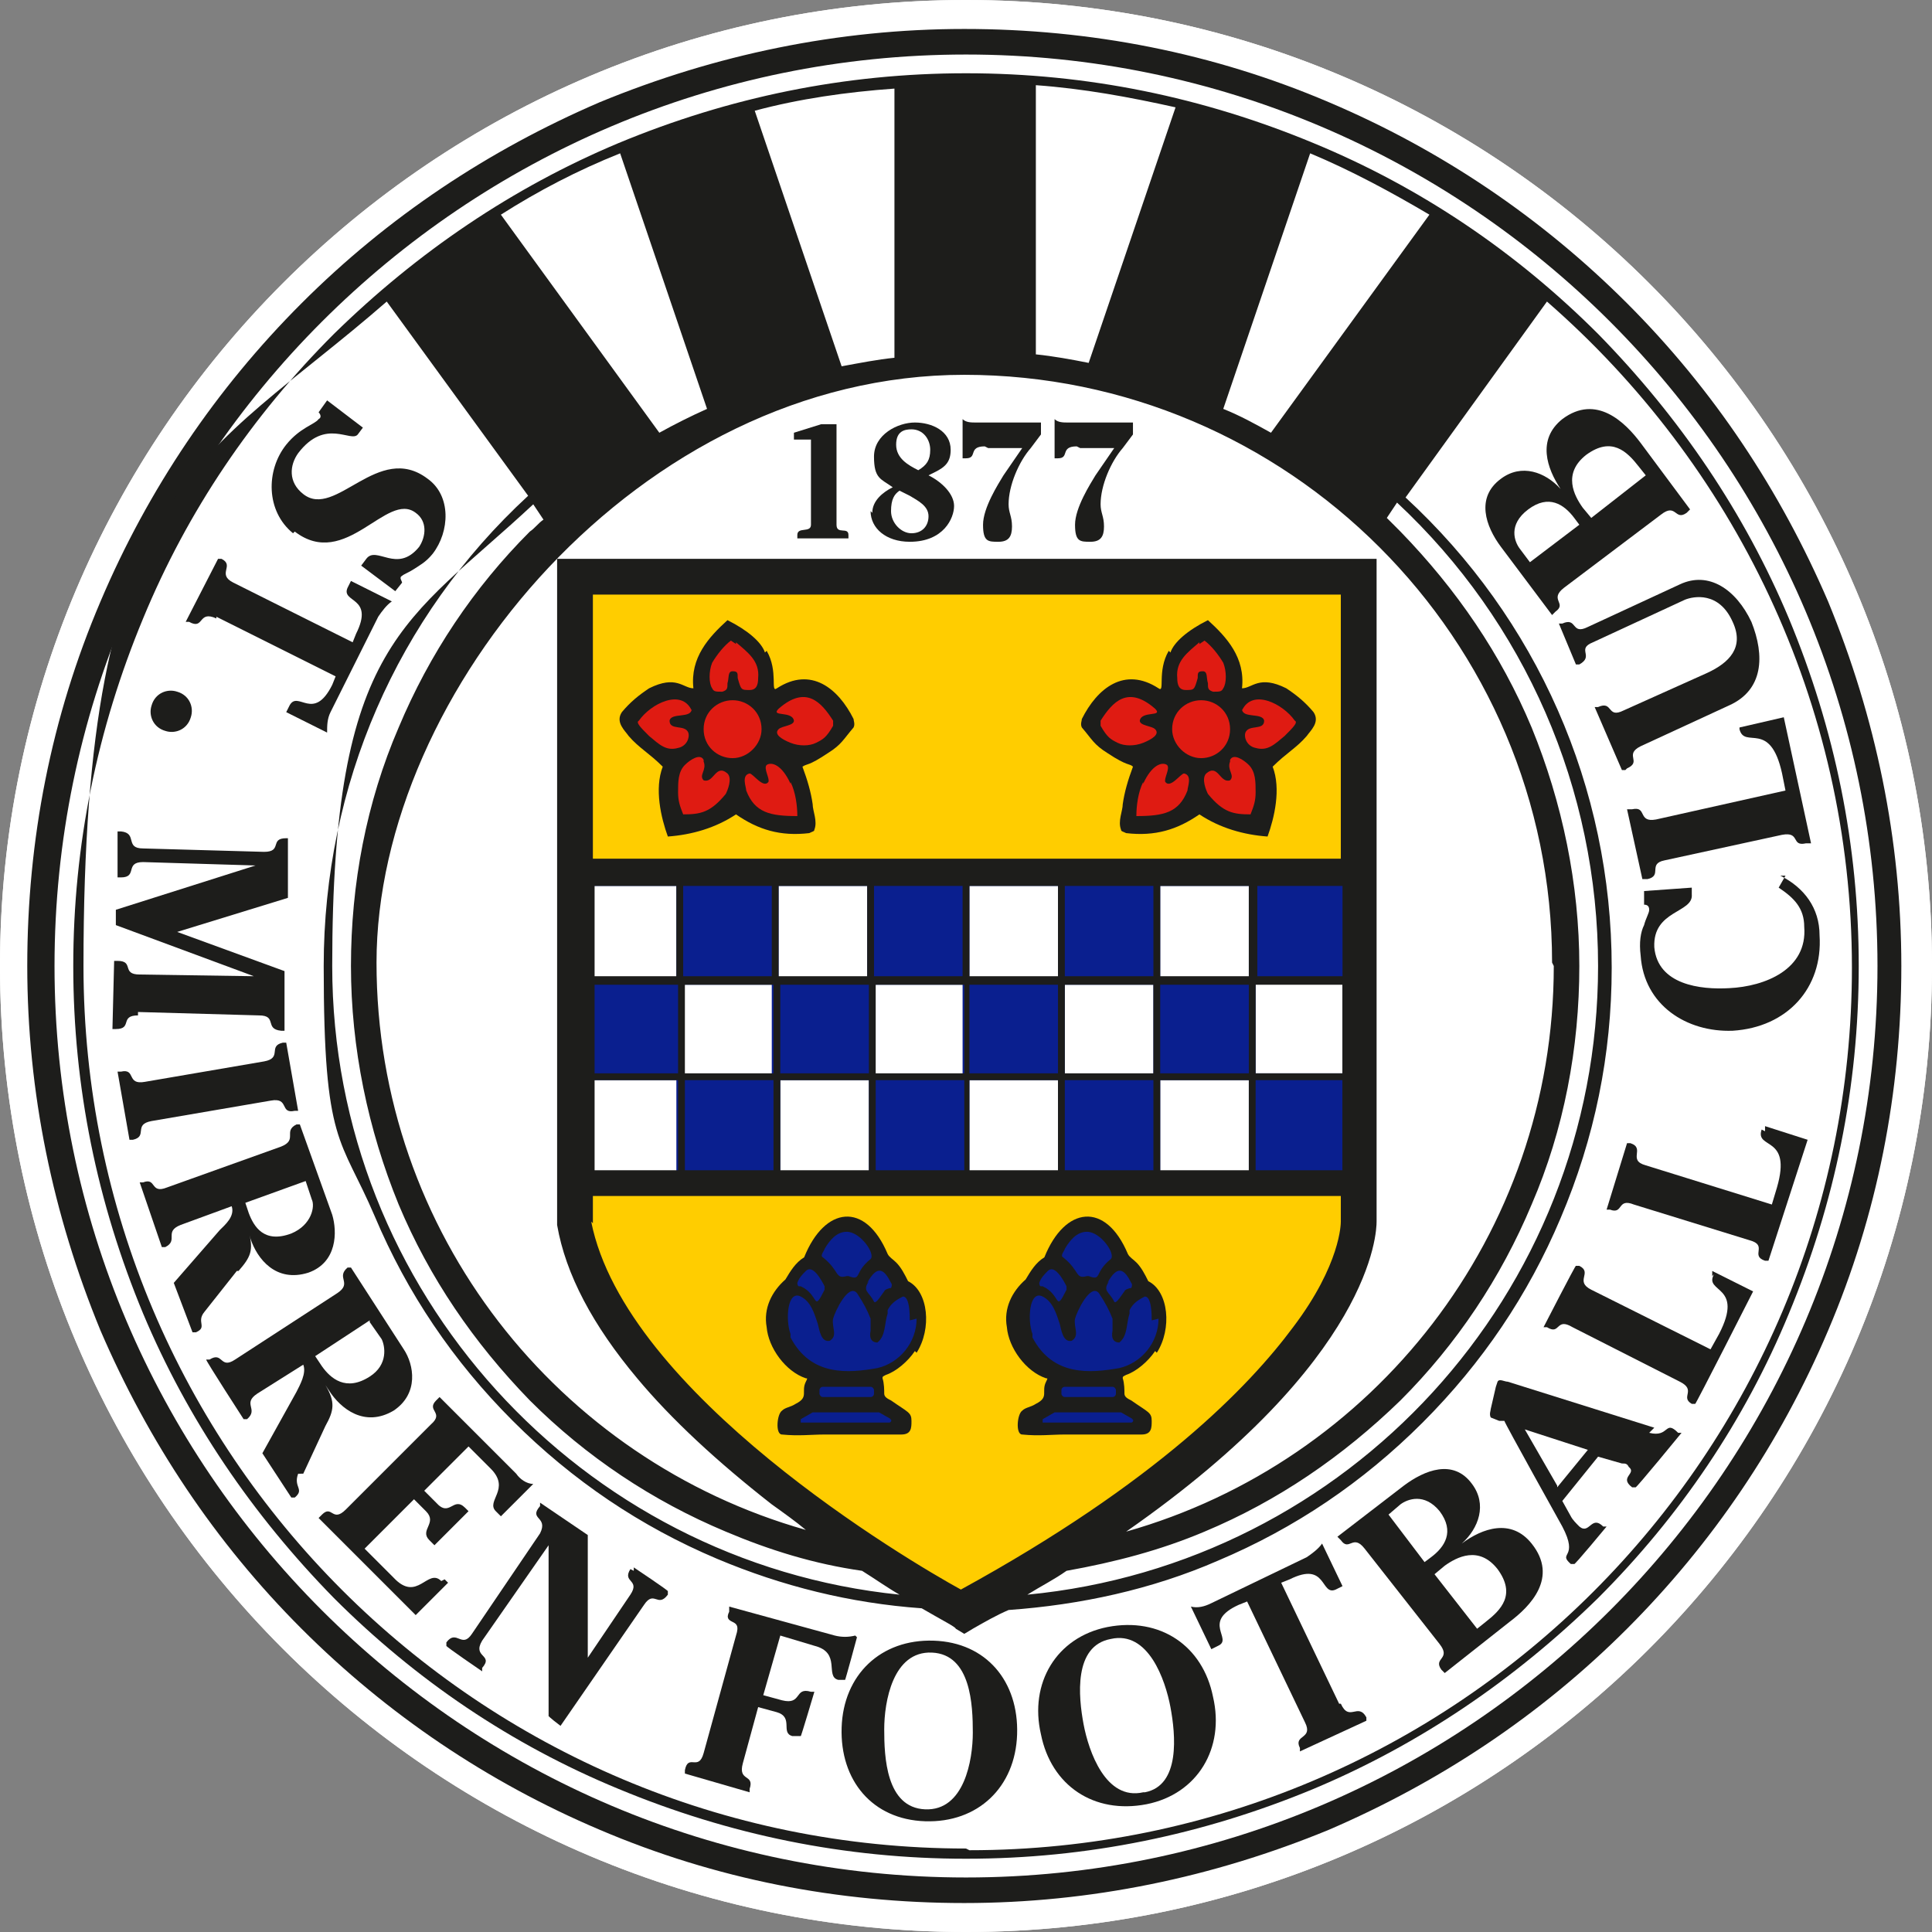 <?xml version="1.0" encoding="UTF-8"?>
<svg id="Livello_1" xmlns="http://www.w3.org/2000/svg" xmlns:xlink="http://www.w3.org/1999/xlink" version="1.1" viewBox="0 0 113.4 113.4">
  <rect x="0" y="0" width="113.4" height="113.4" fill="#808080" stroke="none"/>
  <!-- Generator: Adobe Illustrator 29.5.1, SVG Export Plug-In . SVG Version: 2.1.0 Build 141)  -->
  <defs>
    <style>
      .st0 {
        fill: none;
      }

      .st1 {
        fill: #1d1d1b;
      }

      .st2 {
        fill: #df1b12;
      }

      .st3 {
        fill: #fff;
      }

      .st4 {
        fill: #0a1f8f;
      }

      .st5 {
        fill: #ffcd00;
      }

      .st6 {
        clip-path: url(#clippath);
      }
    </style>
    <clipPath id="clippath">
      <rect class="st0" x="0" y="0" width="113.4" height="113.4"/>
    </clipPath>
  </defs>
  <g class="st6">
    <path class="st3" d="M56.7,0c31.3,0,56.7,25.4,56.7,56.7s-25.4,56.7-56.7,56.7S0,88,0,56.7,25.4,0,56.7,0"/>
    <path class="st3" d="M56.7,0c31.3,0,56.7,25.4,56.7,56.7s-25.4,56.7-56.7,56.7S0,88,0,56.7,25.4,0,56.7,0"/>
  </g>
  <path class="st3" d="M56.7,2.5c29.9,0,54.2,24.3,54.2,54.2s-24.3,54.2-54.2,54.2S2.5,86.6,2.5,56.7,26.8,2.5,56.7,2.5"/>
  <path class="st5" d="M56.3,95.1c-.2-.1-5.2-2.8-10.6-7-3.2-2.5-5.8-4.9-7.8-7.3-2.5-3-4.1-6-4.6-8.7h0v-38.7h47.1v38.4c0,.4-.1,10.6-23.6,23.3h-.3c0,.1-.3,0-.3,0Z"/>
  <rect class="st4" x="34.3" y="51.6" width="44.8" height="17.4"/>
  <rect class="st3" x="34.8" y="52" width="4.9" height="5.4"/>
  <rect class="st3" x="45.7" y="52" width="5.2" height="5.4"/>
  <rect class="st3" x="56.9" y="52" width="5.2" height="5.4"/>
  <rect class="st3" x="68.1" y="52" width="5.2" height="5.4"/>
  <rect class="st3" x="34.8" y="63.4" width="4.9" height="5.4"/>
  <rect class="st3" x="45.8" y="63.4" width="5.2" height="5.4"/>
  <rect class="st3" x="56.9" y="63.4" width="5.2" height="5.4"/>
  <rect class="st3" x="68.1" y="63.4" width="5.2" height="5.4"/>
  <rect class="st3" x="73.7" y="57.7" width="5.1" height="5.3"/>
  <rect class="st3" x="62.5" y="57.8" width="5.2" height="5.3"/>
  <rect class="st3" x="51.3" y="57.8" width="5.2" height="5.3"/>
  <rect class="st3" x="40.1" y="57.8" width="5.2" height="5.3"/>
  <path class="st1" d="M34.1,69.2h45.2v-17.6h-45.2v17.6ZM78.9,57.3h-5.1v-5.3h5.1v5.3ZM67.7,57.3h-5.2v-5.3h5.2v5.3ZM68.1,52h5.2v5.3h-5.2v-5.3ZM34.6,57.8h5.2v5.2h-5.2v-5.2ZM40.2,57.8h5.2v5.2h-5.2v-5.2ZM45.8,57.8h5.2v5.2h-5.2v-5.2ZM51.4,57.8h5.2v5.2h-5.2v-5.2ZM56.9,57.8h5.2v5.2h-5.2v-5.2ZM62.5,57.8h5.2v5.2h-5.2v-5.2ZM62.1,57.3h-5.2v-5.3h5.2v5.3ZM56.5,57.3h-5.2v-5.3h5.2v5.3ZM50.9,57.3h-5.2v-5.3h5.2v5.3ZM45.3,57.3h-5.2v-5.3h5.2v5.3ZM39.7,57.3h-5.2v-5.3h5.2v5.3ZM34.6,63.4h5.2v5.3h-5.2v-5.3ZM40.2,63.4h5.2v5.3h-5.2v-5.3ZM45.8,63.4h5.2v5.3h-5.2v-5.3ZM51.4,63.4h5.2v5.3h-5.2v-5.3ZM56.9,63.4h5.2v5.3h-5.2v-5.3ZM62.5,63.4h5.2v5.3h-5.2v-5.3ZM68.1,63.4h5.2v5.3h-5.2v-5.3ZM68.1,57.8h5.2v5.2h-5.2v-5.2ZM73.7,57.8h5.1v5.2h-5.1v-5.2ZM73.7,63.4h5.1v5.3h-5.1v-5.3Z"/>
  <path class="st1" d="M67.9,79.4c.9-1.4.7-3.6-.5-4.2-.2-.4-.4-.8-.7-1.1h0c-.2-.2-.4-.3-.5-.5-1.3-3.1-3.7-2.8-4.9.2-.5.3-.8.8-1.1,1.3-.8.7-1.3,1.7-1.1,2.8.1,1.2,1.1,2.6,2.3,3,.1,0,.1,0,0,.2-.3.6.2.9-.6,1.3-.3.2-.6.2-.8.4-.3.2-.4,1.4,0,1.4,1,.1,1.7,0,2.5,0,.8,0,1.7,0,2.5,0,.9,0,1.2,0,2,0,.6,0,.6-.4.6-.8,0-.5-.2-.5-1.2-1.2-.2-.1-.4-.2-.4-.4,0-.2,0-.6-.1-.9,0-.1,0-.1.2-.2.6-.2,1.3-.8,1.7-1.4"/>
  <path class="st4" d="M65.1,75.2c-.4.6,0,.6.3,1.2.1.2.5-.5.6-.6,0-.1.3-.2.4-.2,0,0,.1-.2,0-.3-.4-.8-.8-1.1-1.4,0,0,0,0,0,0,0"/>
  <path class="st4" d="M63.7,74.9s.1,0,.2,0c.8.3.3-.2,1.3-1,.3-.3-.6-1.6-1.4-1.6-.6,0-1,.5-1.3,1,0,0,0,0,0,0,0,.1-.3.4-.1.5,1,.8.7,1.3,1.4,1.1"/>
  <path class="st4" d="M61.2,75.5c1.1.5.7,1.6,1.4.2,0,0,0-.1,0-.2-.2-.4-.7-1.3-1.1-.9-.2.2-.4.4-.5.7,0,0,0,.2.1.2"/>
  <path class="st4" d="M67.6,77.5s0,0,0,0c0-.3,0-1.4-.4-1.4,0,0,0,0,0,0-.4.2-.7.4-.9.8,0,0,0,0,0,.2-.2.6-.1,1.3-.6,1.7,0,0,0,0,0,0-.3,0-.5-.2-.4-.7,0-.2,0-.1,0-.4,0-.2,0-.2,0-.3,0,0,0,0,0,0-.2-.5-.4-.9-.8-1.5-.5-.6-1.3,1.1-1.4,1.5,0,0,0,0,0,0-.1.5.3,1-.2,1.3,0,0,0,0,0,0-.5.1-.6-.6-.7-1,0,0,0,0,0,0-.2-.6-.4-1.3-1-1.6,0,0,0,0,0,0-.8-.4-.9,1.4-.6,2.2,0,0,0,.2,0,.2,1.2,2.3,3.4,2.1,5.1,1.8,1.3-.3,2.3-1.5,2.3-2.9"/>
  <rect class="st4" x="62.3" y="81.4" width="3.2" height=".6" rx=".2" ry=".2"/>
  <path class="st4" d="M66.5,83.3l-.7-.4c-.1,0-.2,0-.3,0h-3.3c-.1,0-.2,0-.3,0l-.7.4c0,0,0,.2,0,.2h5.2c.1,0,.2-.2,0-.2"/>
  <path class="st1" d="M53.8,79.4c.9-1.4.7-3.6-.5-4.2-.2-.4-.4-.8-.7-1.1h0c-.2-.2-.4-.3-.5-.5-1.3-3.1-3.7-2.8-4.9.2-.5.3-.8.8-1.1,1.3-.8.7-1.3,1.7-1.1,2.8.1,1.2,1.1,2.6,2.3,3,.1,0,.1,0,0,.2-.3.6.2.9-.6,1.3-.3.2-.6.2-.8.4-.3.2-.4,1.4,0,1.4,1,.1,1.7,0,2.5,0,.8,0,1.7,0,2.5,0,.9,0,1.2,0,2,0,.6,0,.6-.4.6-.8,0-.5-.2-.5-1.2-1.2-.2-.1-.4-.2-.4-.4,0-.2,0-.6-.1-.9,0-.1,0-.1.2-.2.6-.2,1.3-.8,1.7-1.4"/>
  <path class="st4" d="M51,75.2c-.4.6,0,.6.3,1.2.1.2.5-.5.6-.6,0-.1.3-.2.4-.2,0,0,.1-.2,0-.3-.4-.8-.8-1.1-1.4,0,0,0,0,0,0,0"/>
  <path class="st4" d="M49.6,74.9s.1,0,.2,0c.8.3.3-.2,1.3-1,.3-.3-.6-1.6-1.4-1.6-.6,0-1,.5-1.3,1,0,0,0,0,0,0,0,.1-.3.4-.1.5,1,.8.7,1.3,1.4,1.1"/>
  <path class="st4" d="M47,75.5c1.1.5.7,1.6,1.4.2,0,0,0-.1,0-.2-.2-.4-.7-1.3-1.1-.9-.2.2-.4.4-.5.7,0,0,0,.2.1.2"/>
  <path class="st4" d="M53.4,77.5s0,0,0,0c0-.3,0-1.4-.4-1.4,0,0,0,0,0,0-.4.2-.7.4-.9.8,0,0,0,0,0,.2-.2.6-.1,1.3-.6,1.7,0,0,0,0,0,0-.3,0-.5-.2-.4-.7,0-.2,0-.1,0-.4,0-.2,0-.2,0-.3,0,0,0,0,0,0-.2-.5-.4-.9-.8-1.5-.5-.6-1.3,1.1-1.4,1.5,0,0,0,0,0,0-.1.5.3,1-.2,1.3,0,0,0,0,0,0-.5.1-.6-.6-.7-1,0,0,0,0,0,0-.2-.6-.4-1.3-1-1.6,0,0,0,0,0,0-.8-.4-.9,1.4-.6,2.2,0,0,0,.2,0,.2,1.2,2.3,3.4,2.1,5.1,1.8,1.3-.3,2.3-1.5,2.3-2.9"/>
  <rect class="st4" x="48.1" y="81.4" width="3.2" height=".6" rx=".2" ry=".2"/>
  <path class="st4" d="M52.3,83.3l-.7-.4c-.1,0-.2,0-.3,0h-3.3c-.1,0-.2,0-.3,0l-.7.4c0,0,0,.2,0,.2h5.2c.1,0,.2-.2,0-.2"/>
  <path class="st1" d="M45,38.2c.7,1.2.2,2.5.6,2.2,2-1.3,3.6,0,4.5,1.8,0,.1.1.3,0,.5-.6.7-.7,1-1.5,1.5-1.2.8-1.2.6-1.5.8.3.8.5,1.5.6,2.2,0,.4.3,1,.1,1.5,0,.1-.1.1-.3.2-1.7.2-3-.2-4.3-1.1-1.2.8-2.6,1.2-4,1.3-.4-1.1-.8-2.8-.3-4.1-.8-.8-1.4-1.1-2-1.8-.2-.3-.8-.8-.4-1.4.5-.6,1-1,1.6-1.4,1.6-.8,2,0,2.6,0-.2-1.8.9-3,2-4,1.2.6,2,1.3,2.2,1.9"/>
  <path class="st2" d="M43.2,37.7c.7.6,1.4,1.1,1.3,2.1,0,.4-.1.7-.5.7-.5,0-.5,0-.7-.7,0-.3,0-.4-.3-.4-.3,0-.2.4-.3.7,0,.3,0,.4-.3.5-.4,0-.5,0-.6-.2-.2-.3-.2-1,0-1.5.3-.5.7-1,1.1-1.3l.3.2Z"/>
  <path class="st2" d="M40.6,41.6c0,.6-1.2.2-1.3.7,0,.6.9.2,1.1.7.1.3-.1.8-.6.9-.7.2-1.1-.2-1.7-.7-.5-.5-.8-.8-.6-.9.7-1,2.5-1.9,3.1-.6"/>
  <path class="st2" d="M48.9,42.2c0,.1,0,.3,0,.4-.4.7-.6.8-1,1-.4.2-1,.2-1.5,0-.5-.2-1-.5-.7-.8.2-.2.9-.2.9-.5-.1-.6-1.4-.2-.9-.7,1.6-1.4,2.5-.4,3.2.7"/>
  <path class="st2" d="M41.3,44.7c.2.5-.3.8,0,1.1.6.2.7-1,1.4-.4.3.3,0,1-.1,1.2-.9,1.1-1.5,1.2-2.5,1.2-.2-.5-.3-.8-.3-1.3,0-.6,0-1.2.4-1.6.3-.3.9-.7,1.1-.3"/>
  <path class="st2" d="M46.4,45.9c.3.6.4,1.4.4,2-1.6,0-2.5-.2-3-1.5,0-.2-.3-.9.2-1,.2,0,.8.9,1.1.5.1-.2-.3-.8-.1-1,.3-.2.9,0,1.4,1.1"/>
  <path class="st2" d="M44.7,42.8c0,.9-.8,1.7-1.7,1.7s-1.7-.7-1.7-1.7.8-1.7,1.7-1.7,1.7.7,1.7,1.7"/>
  <path class="st1" d="M68.6,38.2c-.7,1.2-.2,2.5-.6,2.2-2-1.3-3.6,0-4.5,1.8,0,.1-.1.3,0,.5.6.7.7,1,1.5,1.5,1.2.8,1.3.6,1.5.8-.3.8-.5,1.5-.6,2.2,0,.4-.3,1-.1,1.5,0,.1.1.1.3.2,1.7.2,3-.2,4.3-1.1,1.2.8,2.6,1.2,4,1.3.4-1.1.8-2.8.3-4.1.8-.8,1.4-1.1,2-1.8.2-.3.8-.8.4-1.4-.5-.6-1-1-1.6-1.4-1.6-.8-2,0-2.6,0,.2-1.8-.9-3-2-4-1.2.6-2,1.3-2.2,1.9"/>
  <path class="st2" d="M70.4,37.7c-.7.6-1.4,1.1-1.3,2.1,0,.4.1.7.5.7.5,0,.5,0,.7-.7,0-.3,0-.4.3-.4.3,0,.2.4.3.7,0,.3,0,.4.3.5.4,0,.5,0,.6-.2.2-.3.2-1,0-1.5-.3-.5-.7-1-1.1-1.3l-.3.2Z"/>
  <path class="st2" d="M72.9,41.6c0,.6,1.2.2,1.3.7,0,.6-.9.2-1.1.7-.1.3.1.8.6.9.7.2,1.1-.2,1.7-.7.5-.5.8-.8.6-.9-.7-1-2.5-1.9-3.1-.6"/>
  <path class="st2" d="M64.6,42.2c0,.1,0,.3,0,.4.4.7.6.8,1,1,.4.2,1,.2,1.5,0,.5-.2,1-.5.7-.8-.2-.2-.9-.2-.9-.5.1-.6,1.4-.2.9-.7-1.6-1.4-2.5-.4-3.2.7"/>
  <path class="st2" d="M72.2,44.7c-.2.5.3.8,0,1.1-.6.2-.7-1-1.4-.4-.3.3,0,1,.1,1.2.9,1.1,1.5,1.2,2.5,1.2.2-.5.3-.8.3-1.3,0-.6,0-1.2-.4-1.6-.3-.3-.9-.7-1.1-.3"/>
  <path class="st2" d="M67.1,45.9c-.3.6-.4,1.4-.4,2,1.6,0,2.5-.2,3-1.5,0-.2.3-.9-.2-1-.2,0-.8.9-1.1.5-.1-.2.3-.8.1-1-.3-.2-.9,0-1.4,1.1"/>
  <path class="st2" d="M68.8,42.8c0,.9.8,1.7,1.7,1.7s1.7-.7,1.7-1.7-.8-1.7-1.7-1.7-1.7.7-1.7,1.7"/>
  <path class="st1" d="M107.3,35.3c-2.8-6.5-6.7-12.4-11.8-17.5-5-5-10.9-9-17.5-11.8-6.8-2.9-14-4.3-21.4-4.3s-14.6,1.5-21.4,4.3c-6.5,2.8-12.4,6.7-17.5,11.8-5,5-9,10.9-11.8,17.5-2.9,6.8-4.3,14-4.3,21.4s1.5,14.6,4.3,21.4c2.8,6.5,6.7,12.4,11.8,17.5,5,5,10.9,9,17.5,11.8,6.8,2.9,14,4.3,21.4,4.3s14.6-1.5,21.4-4.3c6.5-2.8,12.4-6.7,17.5-11.8,5-5,9-10.9,11.8-17.5,2.9-6.8,4.3-14,4.3-21.4s-1.5-14.6-4.3-21.4M56.7,110.2c-29.5,0-53.5-24-53.5-53.5S27.2,3.2,56.7,3.2s53.5,24,53.5,53.5-24,53.5-53.5,53.5"/>
  <path class="st1" d="M17.3,31.2c3,2.3,5.4-2.4,7.1-1.1.7.5.6,1.4.2,2-1.3,1.6-2.5-.1-3.1.7l-.3.4,2,1.5.4-.5c0-.1-.2-.3,0-.4.1-.1.4-.2.7-.4.3-.2.7-.4,1.1-.9,1-1.3,1.1-3.4-.3-4.4-2.9-2.2-5.4,2.4-7.3.9-.9-.7-.8-1.7-.3-2.4,1.6-2.1,3.1-.6,3.5-1.1l.3-.4-2.1-1.6-.5.7c.1.1.2.3,0,.4-.2.3-1.1.5-1.9,1.5-1.2,1.5-1.2,3.9.4,5.2"/>
  <path class="st1" d="M12.7,36.2l7,3.5-.2.5c-1.1,2.2-2,.3-2.5,1.2l-.2.4,2.4,1.2c0-.4,0-.8.2-1.2l2.8-5.6c.2-.3.5-.7.8-.9l-2.4-1.2-.2.4c-.4.9,1.6.5.5,2.7l-.2.5-7-3.5c-1-.5.1-1-.7-1.4h-.2c0,0-1.9,3.7-1.9,3.7h.2c.9.5.5-.7,1.6-.2"/>
  <path class="st1" d="M9.7,42.9c.6.2,1.3-.1,1.5-.8.2-.6-.1-1.3-.8-1.5-.6-.2-1.3.1-1.5.8-.2.6.1,1.3.8,1.5"/>
  <path class="st1" d="M8.1,59.4l7.1.2c1.1,0,.3.8,1.3.9h.2s0-3.5,0-3.5l-6.3-2.3,6.5-2v-3.5c0,0-.1,0-.1,0-1,0-.2.8-1.3.8l-7.1-.2c-1.1,0-.3-.9-1.3-1h-.2s0,2.7,0,2.7h.2c1,0,.2-.9,1.3-.9l6.6.2h0s-8.2,2.6-8.2,2.6v.9s8.1,3,8.1,3h0s-6.7-.1-6.7-.1c-1.1,0-.3-.8-1.3-.8h-.2s-.1,4-.1,4h.2c1,0,.2-.8,1.3-.8"/>
  <path class="st1" d="M8.9,65.8l7-1.2c1.1-.2.5.8,1.4.6h.2s-.7-4-.7-4h-.2c-.9.2,0,.9-1.1,1.1l-7,1.2c-1.1.2-.5-.8-1.4-.6h-.2s.7,4,.7,4h.2c.9-.2,0-.9,1.1-1.1"/>
  <path class="st1" d="M14,74.6c.7-.8.9-1.2.6-2.3h0s.1.4.1.4c.4,1.2,1.5,2.6,3.4,2,1.7-.6,1.7-2.4,1.4-3.4l-1.9-5.3h-.2c-.8.4.1.9-.9,1.3l-6.7,2.4c-1,.4-.6-.6-1.4-.3h-.2c0,0,1.3,3.8,1.3,3.8h.2c.8-.4-.1-.9.9-1.3l3-1.1h0c.2.6-.4,1.1-.7,1.4l-2.7,3.1,1.1,2.9h.2c.7-.3,0-.6.5-1.2l1.9-2.4ZM17.9,69.2l.4,1.2c.2.4,0,1.5-1.2,2-1.6.6-2.2-.4-2.5-1.2l-.2-.6,3.6-1.3Z"/>
  <path class="st1" d="M17.8,86.5l1.3-2.8c.5-.9.6-1.4,0-2.4h0s.2.3.2.3c.7,1.1,2.1,2.2,3.8,1.2,1.5-1,1.2-2.7.6-3.6l-3.1-4.8h-.2c-.7.6.3.9-.6,1.5l-6,3.9c-.9.6-.7-.5-1.5,0h-.2c0,.1,2.2,3.5,2.2,3.5h.2c.7-.6-.3-.9.6-1.5l2.7-1.7h0c.2.5-.2,1.2-.4,1.6l-2,3.6,1.7,2.6h.2c.6-.5-.1-.6.2-1.4M21.7,77.6l.7,1c.2.4.4,1.5-.7,2.2-1.4.9-2.3.1-2.8-.6l-.4-.6,3.2-2.1Z"/>
  <path class="st1" d="M25.9,92.8c-.8-.8-1.4,1.3-2.8-.2l-1.7-1.7,2.9-2.9.7.7c.7.7-.4,1.1.2,1.7l.3.3,2-2-.2-.2c-.7-.7-.9.6-1.7-.3l-.7-.7,2.6-2.6,1.3,1.3c1.2,1.2-.3,1.9.3,2.5l.3.3,1.9-1.9c-.4,0-.8-.3-1-.6l-4.5-4.5-.2.2c-.6.6.5.7-.3,1.4l-5,5c-.8.8-.8-.3-1.4.3l-.2.2,5.7,5.7,1.9-1.9-.2-.2Z"/>
  <path class="st1" d="M37,92.1c-.5.8.6.6,0,1.5l-2.5,3.7v-7.2s-2.8-1.9-2.8-1.9v.2c-.7.8.5.6,0,1.6l-4,5.9c-.6.9-.9-.3-1.5.5v.2c-.1,0,2.1,1.5,2.1,1.5v-.2c.7-.8-.6-.6,0-1.6l3.9-5.6v10c-.1,0,.7.6.7.6l4.9-7.1c.6-.9.8.2,1.4-.6v-.2c.1,0-2-1.4-2-1.4v.2Z"/>
  <path class="st1" d="M50.2,96c-.4.1-.8.1-1.2,0l-6.2-1.7v.3c-.2.4,0,.5.2.6.2.1.4.2.2.8l-1.9,6.9c-.3,1.1-.9,0-1.1,1v.2c0,0,3.8,1.1,3.8,1.1v-.2c.3-.9-.7-.4-.4-1.5l.9-3.3,1.1.3c1,.3.2,1.2.9,1.4h.5c0,.1.8-2.6.8-2.6h-.2c-1-.3-.5.8-1.7.5l-1.1-.3,1-3.5,2,.6c1.6.4.6,1.8,1.4,2h.4c0,.1.7-2.5.7-2.5Z"/>
  <path class="st1" d="M54.8,96.3c-3.1-.1-5.3,2-5.4,5.1-.1,3.1,1.8,5.4,4.9,5.5,3.1.1,5.3-2,5.4-5.1.1-3.1-1.8-5.4-4.9-5.5M57.1,101.7c0,1.6-.5,4.6-2.8,4.5-2.3-.1-2.4-3.1-2.4-4.7,0-1.6.5-4.6,2.8-4.5,2.3.1,2.4,3.1,2.4,4.7"/>
  <path class="st1" d="M65,95.5c-3,.6-4.6,3.3-3.9,6.3.6,3,3.1,4.7,6.2,4.1,3-.6,4.6-3.3,3.9-6.3-.6-3-3.1-4.7-6.2-4.1M67.1,105.2c-2.2.5-3.2-2.4-3.5-4-.3-1.6-.6-4.6,1.6-5,2.2-.5,3.2,2.4,3.5,4,.3,1.6.6,4.6-1.5,5"/>
  <path class="st1" d="M78.6,100l-3.4-7.1.5-.2c2.2-1.1,1.8,1,2.7.6l.4-.2-1.2-2.5c-.2.3-.6.6-.9.8l-5.6,2.7c-.4.2-.8.3-1.2.2l1.2,2.5.4-.2c.9-.4-1-1.4,1.2-2.4l.5-.2,3.4,7.1c.5,1-.7.7-.3,1.5v.2c0,0,3.9-1.8,3.9-1.8v-.2c-.5-.9-1,.3-1.5-.8"/>
  <path class="st1" d="M85.8,90.6h0c1-.9,1.5-2.3.6-3.5-1.1-1.5-2.8-.8-4,.1l-3.9,3,.2.2c.5.7.7-.4,1.4.5l4.4,5.6c.7.9-.4.8.1,1.5l.2.2,3.8-3c1.2-.9,2.9-2.6,1.3-4.6-1.2-1.5-2.9-.9-4.1,0M83.7,91.8l-2.2-2.9.7-.6c.4-.3,1.4-.7,2.3.4.9,1.2.3,2.1-.5,2.7l-.4.3ZM87.2,95.2l-.5.4-2.5-3.2.6-.5c.7-.5,2-1.2,3.1.2,1.1,1.5.2,2.4-.7,3.1"/>
  <path class="st1" d="M97.1,83.8l-8.6-2.7c-.2,0-.5-.2-.6,0,0,0-.1.3-.1.3l-.3,1.3c0,.1-.1.3,0,.5,0,0,.5.2.5.2h.3c0,.1,3.4,6.2,3.4,6.2,1,1.9-.3,1.5.5,2.2h.2c0,.1,1.9-2.2,1.9-2.2h-.2c-.7-.7-.8.5-1.4,0-.2-.2-.4-.4-.5-.6l-.5-.9,2.1-2.6,1.4.4c.2,0,.3,0,.4.2.5.4-.6.6.2,1.2h.2c0,.1,2.7-3.2,2.7-3.2h-.2c-.8-.8-.5.3-1.7,0M91.4,87.2l-1.9-3.3,3.7,1.2-1.8,2.2Z"/>
  <path class="st1" d="M100.6,74.8c-.6,1.1,1.8.6.3,3.5l-.5.9-7-3.5c-1-.5.1-1-.7-1.4h-.2c0-.1-1.9,3.6-1.9,3.6h.2c.8.5.5-.6,1.5,0l6.3,3.2c1,.5,0,.9.7,1.3h.2c0,.1,3.4-6.6,3.4-6.6l-2.4-1.2v.3Z"/>
  <path class="st1" d="M103.4,66.3c-.4,1.2,1.8.3.9,3.4l-.3,1-7.4-2.3c-1.1-.3,0-1-.9-1.3h-.2c0,0-1.2,3.9-1.2,3.9h.2c.8.3.4-.7,1.4-.3l6.8,2.1c1.1.3,0,.9.9,1.2h.2c0,0,2.3-7.1,2.3-7.1l-2.5-.8v.3Z"/>
  <path class="st1" d="M104.8,51.4l-.4.7h0c.9.6,1.5,1.2,1.5,2.3.2,2.5-2.3,3.5-4.4,3.6-1.7.1-4.2-.2-4.4-2.4-.1-2.2,2.3-2,2.2-3.1v-.4s-2.8.2-2.8.2v.8c.2,0,.3.1.3.3,0,.2-.2.5-.3.9-.2.4-.3,1-.2,1.8.2,2.9,2.7,4.5,5.4,4.4,3.2-.2,5.3-2.5,5.1-5.6,0-1.6-.9-2.8-2.3-3.5"/>
  <path class="st1" d="M102.1,42.8c.3,1.2,1.8-.6,2.5,2.6l.2,1-7.6,1.7c-1.1.2-.5-.8-1.4-.6h-.3c0,0,.9,4.1.9,4.1h.3c.9-.2,0-.9,1-1.1l6.9-1.5c1.1-.2.5.7,1.4.5h.3c0,0-1.6-7.4-1.6-7.4l-2.6.6v.3Z"/>
  <path class="st1" d="M95.5,45.1c.9-.4-.2-.8.8-1.3l5.2-2.4c2-.9,2.1-2.9,1.3-4.9-.9-1.9-2.5-3-4.2-2.2l-5.4,2.5c-1,.5-.6-.6-1.5-.2h-.2c0,0,1,2.4,1,2.4h.2c.9-.5-.2-.9.8-1.3l5.4-2.5c.5-.2,2-.5,2.8,1.3.7,1.5-.2,2.4-1.5,3l-4.9,2.2c-1,.5-.6-.6-1.5-.2h-.2c0,0,1.6,3.7,1.6,3.7h.2Z"/>
  <path class="st1" d="M91.8,34.5l5.7-4.3c.9-.7.8.4,1.5-.1l.2-.2-2.9-3.9c-.9-1.2-2.6-2.9-4.6-1.4-1.5,1.2-.9,2.9-.1,4.1h0c-.9-1-2.3-1.5-3.5-.6-1.5,1.1-.9,2.8,0,4l3,4,.2-.2c.7-.5-.4-.7.5-1.4M93.1,26.7c1.5-1.1,2.4-.2,3.1.7l.4.5-3.2,2.5-.5-.6c-.5-.7-1.2-2,.2-3.1M89.8,33l-.6-.8c-.3-.4-.7-1.4.5-2.3,1.2-.9,2.1-.3,2.7.5l.3.4-2.9,2.2Z"/>
  <path class="st1" d="M47.6,30.8c0,.5-.8.1-.8.6v.2h3v-.2c0-.5-.7,0-.7-.6v-5.9h-.9l-1.6.5v.4h1v5Z"/>
  <path class="st1" d="M51.1,30c0,1,.9,1.8,2.3,1.8,2,0,2.6-1.4,2.6-2.1s-.7-1.4-1.5-1.8l.4-.2c.6-.3.9-.6.9-1.3,0-1.1-1.1-1.6-2.1-1.6s-2.4.7-2.4,2,.4,1.3,1.1,1.8c-.6.3-1.2.8-1.2,1.5M53.5,25.2c.7,0,1.1.6,1.1,1.2s-.2.9-.7,1.2c-.6-.3-1.3-.7-1.3-1.5s.5-.9.9-.9M52.8,28.8l.6.3c.5.3,1.1.6,1.1,1.2s-.4,1-1,1-1.2-.6-1.2-1.3.2-1,.5-1.2"/>
  <path class="st1" d="M58,26.3h2l-1.1,1.6c-.3.5-1.2,1.9-1.2,2.9s.3,1,.9,1,.8-.3.8-.9-.2-.8-.2-1.3c0-1.1.6-2.5,1.3-3.3l.6-.8v-.7h-3.8c-.3,0-.6,0-.8-.2v2.3h.2c.7,0,.1-.7,1.1-.7"/>
  <path class="st1" d="M63.4,26.3h2l-1.1,1.6c-.3.5-1.2,1.9-1.2,2.9s.3,1,.9,1,.8-.3.8-.9-.2-.8-.2-1.3c0-1.1.6-2.5,1.3-3.3l.6-.8v-.7h-3.8c-.3,0-.6,0-.8-.2v2.3h.2c.7,0,.1-.7,1.1-.7"/>
  <path class="st1" d="M105,36.3c-2.6-6.2-6.4-11.8-11.2-16.7-4.8-4.8-10.4-8.6-16.7-11.2-6.5-2.7-13.3-4.1-20.4-4.1s-13.9,1.4-20.4,4.1c-6.2,2.6-11.8,6.4-16.7,11.2-4.8,4.8-8.6,10.4-11.2,16.7-2.7,6.5-4.1,13.3-4.1,20.4s1.4,13.9,4.1,20.4c2.6,6.2,6.4,11.8,11.2,16.7,4.8,4.8,10.4,8.6,16.7,11.2,6.5,2.7,13.3,4.1,20.4,4.1s13.9-1.4,20.4-4.1c6.2-2.6,11.8-6.4,16.7-11.2,4.8-4.8,8.6-10.4,11.2-16.7,2.7-6.5,4.1-13.3,4.1-20.4s-1.4-13.9-4.1-20.4M76.9,9c2.4,1,4.8,2.3,7,3.6l-9.3,12.8c-.9-.5-1.8-1-2.8-1.4l5.1-15ZM34.8,71.8v-1.6h43.9v1.5h0s0,0,0,0c0,.1,0,2.5-2.8,6.2-2.6,3.5-8,9.1-19.5,15.4-3.1-1.7-19.7-11.5-21.7-21.6M52.8,93.6c-18.7-1.9-33.3-17.8-33.3-36.9s4.3-20.1,11.8-27.1l.6.9c-.3.2-.5.5-.8.7-3.3,3.3-5.9,7.2-7.7,11.5-1.9,4.4-2.8,9.2-2.8,14s1,9.6,2.8,14c1.8,4.3,4.4,8.1,7.7,11.5,3.3,3.3,7.2,5.9,11.5,7.7,2.6,1.1,5.2,1.9,8,2.3.8.5,1.5,1,2.2,1.4M78.8,68.7h-43.9v-16.8h43.9v16.8ZM34.8,34.9h43.9v15.5h-43.9v-15.5ZM62.6,92.2c2.8-.5,5.5-1.2,8.1-2.3,4.3-1.8,8.1-4.4,11.5-7.7,3.3-3.3,5.9-7.2,7.7-11.5,1.9-4.4,2.8-9.2,2.8-14s-1-9.6-2.8-14c-1.8-4.3-4.4-8.1-7.7-11.5-.3-.3-.5-.5-.8-.8l.6-.9c7.5,7,11.8,16.8,11.8,27.2,0,19.3-14.7,35.1-33.5,36.9.8-.5,1.6-.9,2.3-1.4M60.8,5c2.8.2,5.5.7,8.2,1.3l-5.1,15c-1-.2-2.1-.4-3.1-.5V5ZM91.2,56.7c0,15.8-10.6,29.1-25.1,33.2,14.5-10.1,14.7-17.6,14.7-18.2v-38.9h-48.1v39.1h0c.5,2.9,2.1,5.9,4.7,9,2,2.4,4.7,4.9,7.9,7.4.7.5,1.4,1,2,1.5-14.5-4.1-25.2-17.4-25.2-33.3s15.5-34.5,34.5-34.5,34.5,15.5,34.5,34.5M52.5,5.1v15.9c-1,.1-2,.3-3.1.5l-5.1-15c2.6-.7,5.4-1.1,8.2-1.3M36.4,9l5.1,15c-.9.4-1.9.9-2.8,1.4l-9.3-12.8c2.2-1.4,4.5-2.6,7-3.6M56.7,108.5c-28.6,0-51.8-23.2-51.8-51.8s6.9-29.5,17.8-39l8.3,11.4c-7.7,7.1-12,17-12,27.6s1,10,3,14.7c1.9,4.5,4.6,8.5,8.1,12,3.5,3.5,7.5,6.2,12,8.1,3.8,1.6,7.8,2.6,12,2.9,1.2.7,2,1.1,2,1.2l.5.3.5-.3c.7-.4,1.4-.8,2.1-1.1,4.2-.3,8.4-1.2,12.3-2.9,4.5-1.9,8.5-4.6,12-8.1,3.5-3.5,6.2-7.5,8.1-12,2-4.7,3-9.6,3-14.7,0-10.6-4.4-20.5-12.1-27.6l8.3-11.5c10.9,9.5,17.9,23.5,17.9,39.1,0,28.6-23.2,51.8-51.8,51.8"/>
</svg>